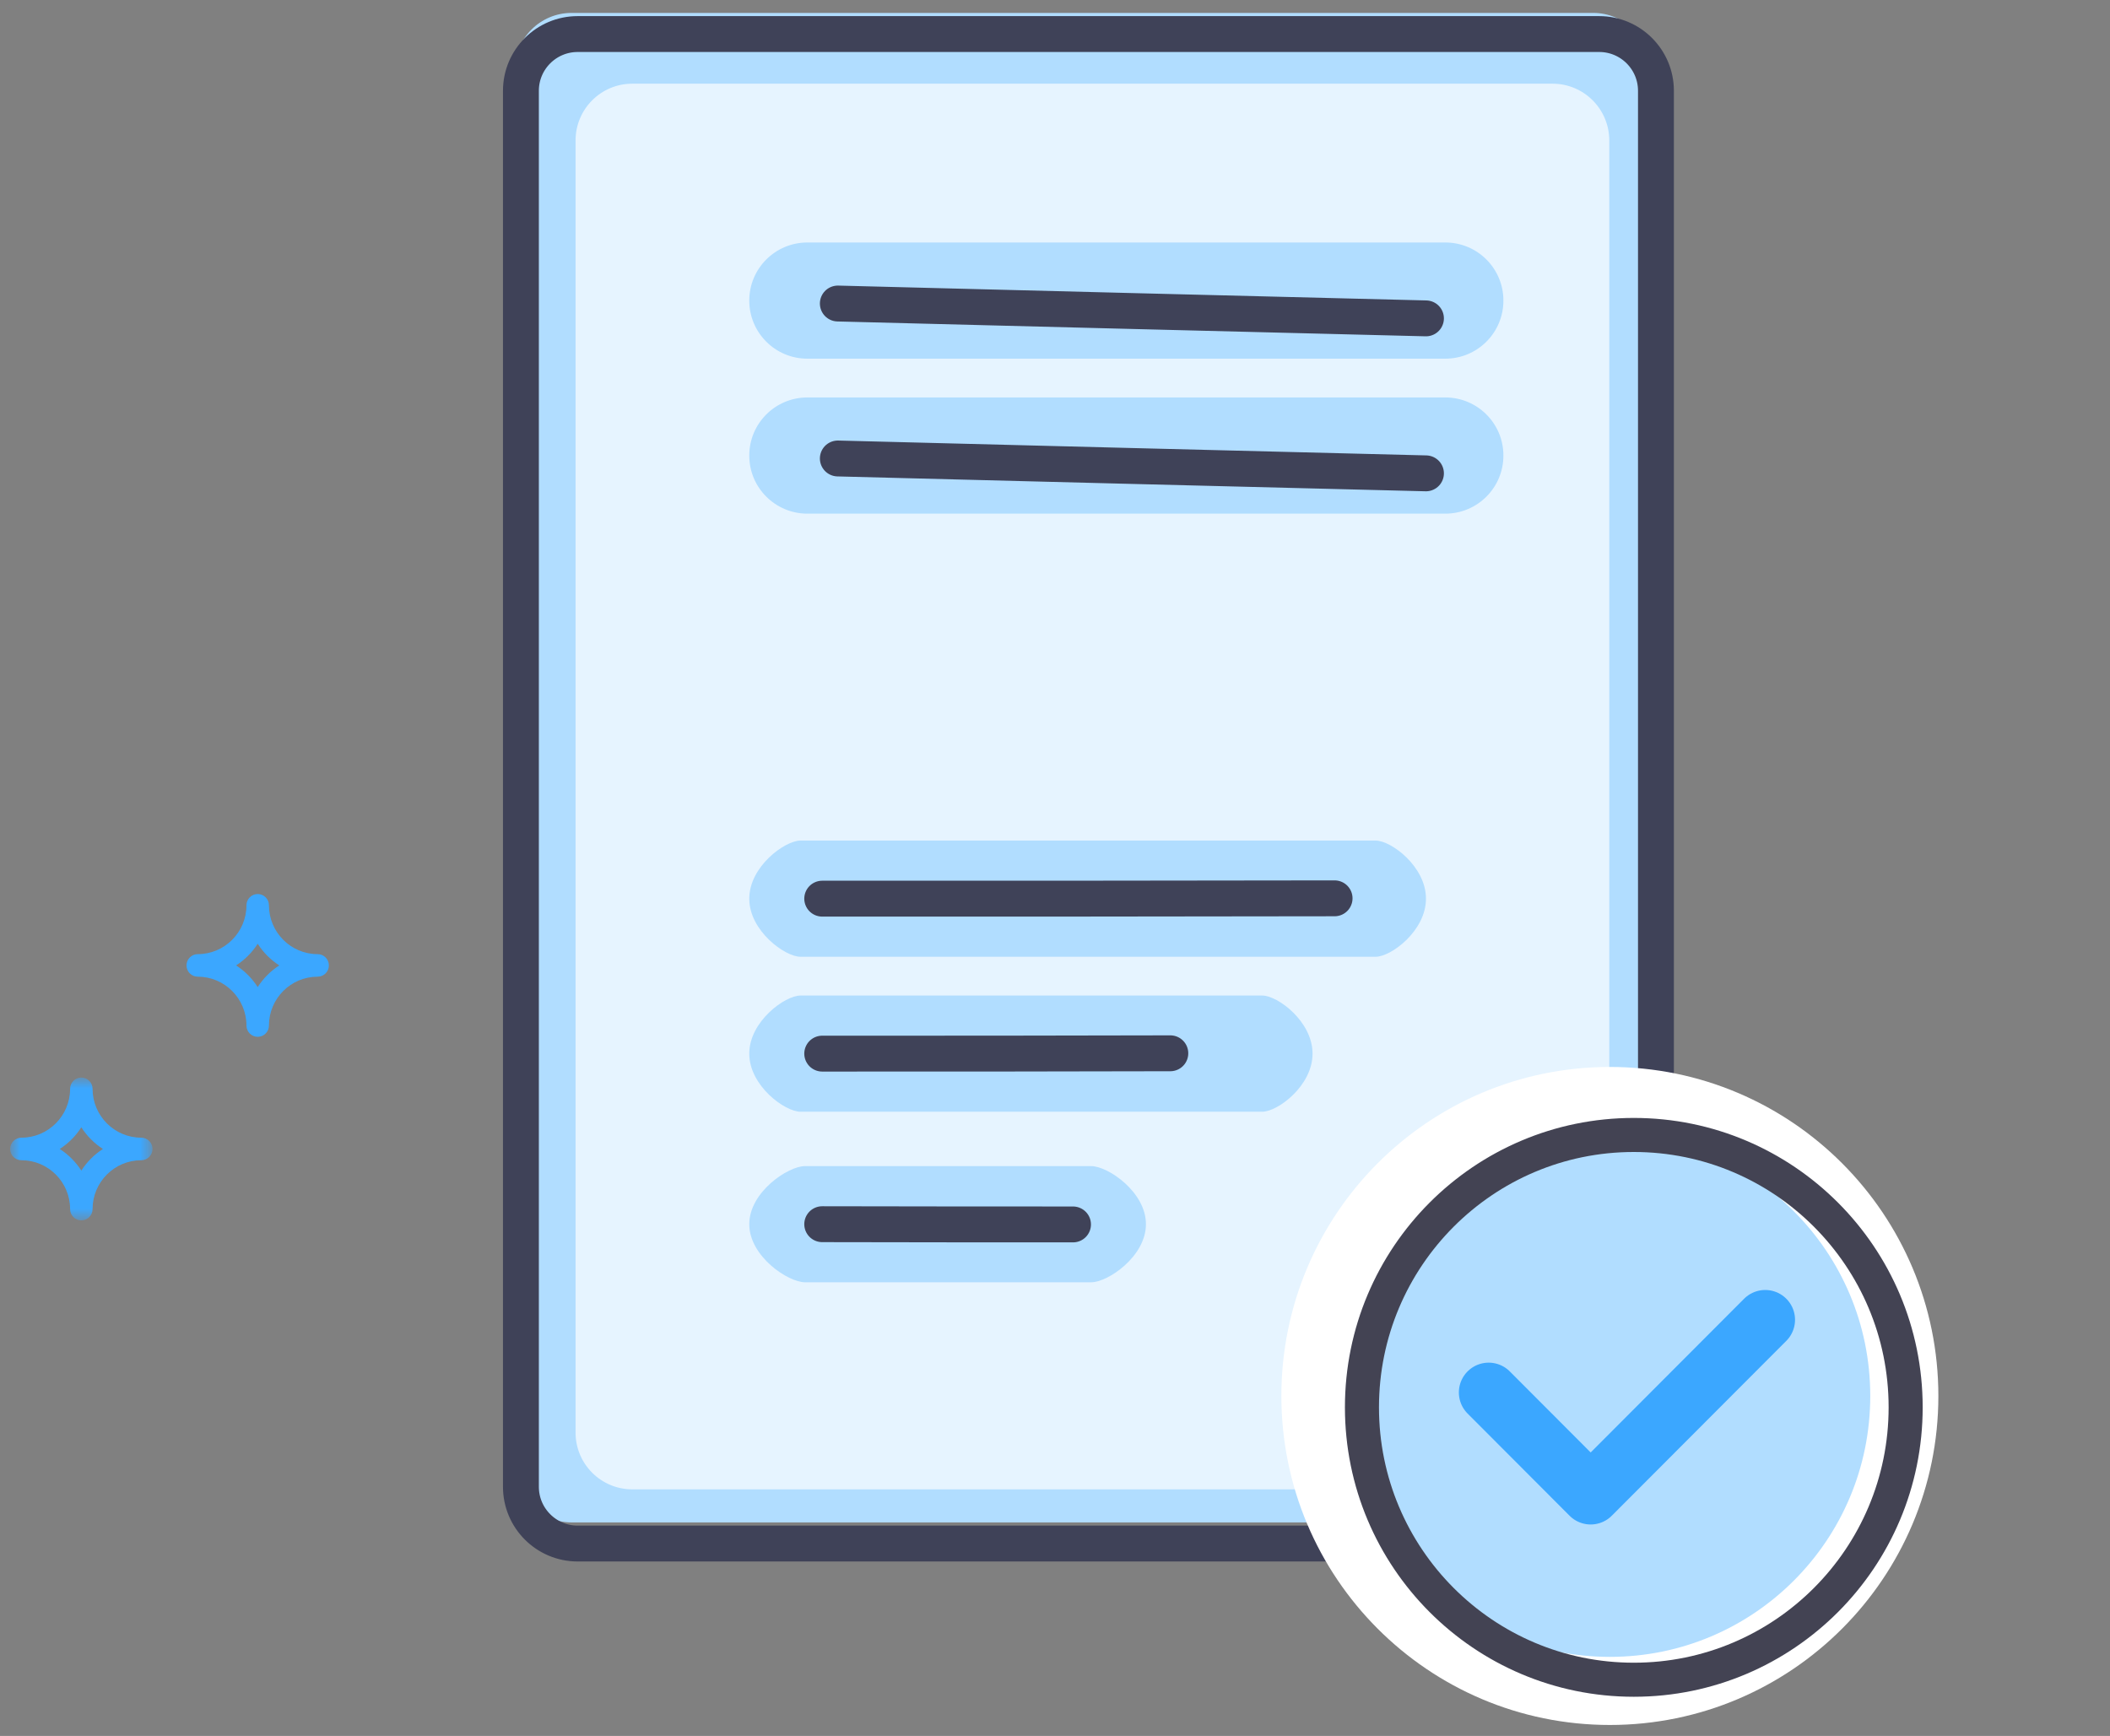 <svg width="158" height="130" viewBox="0 0 158 130" fill="none" xmlns="http://www.w3.org/2000/svg">
<rect x="0" y="0" width="158" height="130" fill="#808080" stroke="none"/>
<path d="M119.297 0.967H42.804C40.457 0.967 38.554 2.87 38.554 5.217V109.758C38.554 112.105 40.457 114.008 42.804 114.008H119.297C121.644 114.008 123.547 112.105 123.547 109.758V5.217C123.547 2.87 121.644 0.967 119.297 0.967Z" fill="#B1DDFF"/>
<path d="M112.577 115.59H119.75C122.097 115.59 124 113.687 124 111.34V6.799C124 4.452 122.097 2.55 119.75 2.55H43.257C40.91 2.55 39.007 4.452 39.007 6.799V111.34C39.007 113.687 40.91 115.59 43.257 115.59H101.973" stroke="#3F4258" stroke-width="2.687" stroke-linecap="round"/>
<path d="M43.099 10.517L43.099 107.283C43.099 109.63 45.001 111.532 47.348 111.532H116.256C118.603 111.532 120.505 109.63 120.505 107.283V10.517C120.505 8.17 118.603 6.267 116.256 6.267H47.348C45.001 6.267 43.099 8.17 43.099 10.517Z" fill="#E6F4FF"/>
<path d="M81.707 87.325H60.278C59.015 87.325 56.107 89.27 56.107 91.668V91.682C56.107 94.081 59.015 96.025 60.278 96.025H81.707C82.97 96.025 85.809 94.081 85.809 91.682V91.668C85.809 89.27 82.97 87.325 81.707 87.325Z" fill="#B1DDFF"/>
<path d="M103.011 62.947H59.937C58.777 62.947 56.107 64.892 56.107 67.291V67.304C56.107 69.703 58.777 71.648 59.937 71.648H103.011C104.171 71.648 106.778 69.703 106.778 67.304V67.291C106.778 64.892 104.171 62.947 103.011 62.947Z" fill="#B1DDFF"/>
<path d="M94.518 74.552H59.937C58.777 74.552 56.107 76.497 56.107 78.896V78.909C56.107 81.308 58.777 83.253 59.937 83.253H94.518C95.678 83.253 98.285 81.308 98.285 78.909V78.896C98.285 76.497 95.678 74.552 94.518 74.552Z" fill="#B1DDFF"/>
<path d="M108.228 18.159H60.456C58.054 18.159 56.107 20.104 56.107 22.503V22.516C56.107 24.915 58.054 26.86 60.456 26.86H108.228C110.63 26.86 112.577 24.915 112.577 22.516V22.503C112.577 20.104 110.63 18.159 108.228 18.159Z" fill="#B1DDFF"/>
<path d="M108.228 29.764H60.456C58.054 29.764 56.107 31.709 56.107 34.108V34.121C56.107 36.52 58.054 38.465 60.456 38.465H108.228C110.63 38.465 112.577 36.52 112.577 34.121V34.108C112.577 31.709 110.63 29.764 108.228 29.764Z" fill="#B1DDFF"/>
<path d="M61.569 91.675C67.831 91.686 74.088 91.696 80.349 91.693" stroke="#3F4258" stroke-width="2.687" stroke-linecap="round"/>
<path d="M61.569 67.297C74.362 67.298 87.144 67.299 99.936 67.272" stroke="#3F4258" stroke-width="2.687" stroke-linecap="round"/>
<path d="M61.569 78.902C74.362 78.903 74.844 78.904 87.636 78.877" stroke="#3F4258" stroke-width="2.687" stroke-linecap="round"/>
<path d="M62.738 22.73C77.423 23.105 92.094 23.48 106.778 23.842" stroke="#3F4258" stroke-width="2.687" stroke-linecap="round"/>
<path d="M62.738 34.334C77.423 34.71 92.094 35.085 106.778 35.447" stroke="#3F4258" stroke-width="2.687" stroke-linecap="round"/>
<path d="M100.037 98.074C99.824 97.461 99.95 96.735 100.363 96.228C100.776 95.722 101.459 95.453 102.104 95.54C102.956 95.653 103.62 96.303 104.253 96.879C104.885 97.455 105.668 98.024 106.52 97.918C107.29 97.817 107.873 97.198 108.562 96.848C109.921 96.16 111.769 96.673 112.577 97.968" stroke="#3F4258" stroke-width="2.687" stroke-linecap="round"/>
<path d="M103.633 101.521L109.872 101.596" stroke="#3F4258" stroke-width="2.687" stroke-linecap="round"/>
<path d="M103.476 92.362L108.481 92.926" stroke="#3F4258" stroke-width="2.687" stroke-linecap="round"/>
<path fill-rule="evenodd" clip-rule="evenodd" d="M17.68 72.296C18.328 72.714 18.88 73.268 19.297 73.917C19.713 73.268 20.265 72.714 20.913 72.296C20.265 71.879 19.713 71.325 19.297 70.674C18.88 71.325 18.328 71.879 17.68 72.296M19.297 77.643C18.832 77.643 18.455 77.265 18.455 76.798C18.455 74.781 16.819 73.14 14.808 73.14C14.343 73.14 13.966 72.763 13.966 72.296C13.966 71.831 14.343 71.452 14.808 71.452C16.819 71.452 18.455 69.81 18.455 67.794C18.455 67.328 18.832 66.95 19.297 66.95C19.761 66.95 20.139 67.328 20.139 67.794C20.139 69.81 21.775 71.452 23.785 71.452C24.25 71.452 24.627 71.831 24.627 72.296C24.627 72.763 24.25 73.14 23.785 73.14C21.775 73.14 20.139 74.781 20.139 76.798C20.139 77.265 19.761 77.643 19.297 77.643" fill="#3BA7FF"/>
<mask id="mask0_60_624" style="mask-type:luminance" maskUnits="userSpaceOnUse" x="0" y="80" width="12" height="12">
<path fill-rule="evenodd" clip-rule="evenodd" d="M0.76 80.695H11.421V91.387H0.76V80.695Z" fill="white"/>
</mask>
<g mask="url(#mask0_60_624)">
<path fill-rule="evenodd" clip-rule="evenodd" d="M4.474 86.041C5.122 86.459 5.674 87.013 6.09 87.662C6.507 87.013 7.059 86.459 7.707 86.041C7.059 85.624 6.507 85.07 6.09 84.419C5.674 85.07 5.122 85.624 4.474 86.041M6.091 91.388C5.626 91.388 5.249 91.01 5.249 90.543C5.249 88.525 3.613 86.885 1.602 86.885C1.137 86.885 0.76 86.507 0.76 86.041C0.76 85.576 1.137 85.197 1.602 85.197C3.613 85.197 5.249 83.555 5.249 81.539C5.249 81.073 5.626 80.695 6.091 80.695C6.555 80.695 6.932 81.073 6.932 81.539C6.932 83.555 8.569 85.197 10.579 85.197C11.044 85.197 11.421 85.576 11.421 86.041C11.421 86.507 11.044 86.885 10.579 86.885C8.569 86.885 6.932 88.525 6.932 90.543C6.932 91.01 6.555 91.388 6.091 91.388" fill="#3BA7FF"/>
</g>
<path d="M120.55 126.627C132.732 126.627 142.598 116.733 142.598 104.538C142.598 92.344 132.732 82.45 120.55 82.45C108.368 82.45 98.501 92.344 98.501 104.538C98.501 116.733 108.368 126.627 120.55 126.627Z" fill="#B1DDFF" stroke="white" stroke-width="5.1"/>
<path d="M111.474 104.276L119.112 111.93L132.182 98.834" stroke="#3BA7FF" stroke-width="4.465" stroke-linecap="round" stroke-linejoin="round"/>
<path d="M122.342 125.789C133.584 125.789 142.698 116.657 142.698 105.391C142.698 94.125 133.584 84.993 122.342 84.993C111.099 84.993 101.985 94.125 101.985 105.391C101.985 116.657 111.099 125.789 122.342 125.789Z" stroke="#434353" stroke-width="2.55" stroke-linecap="round" stroke-linejoin="round"/>
</svg>
